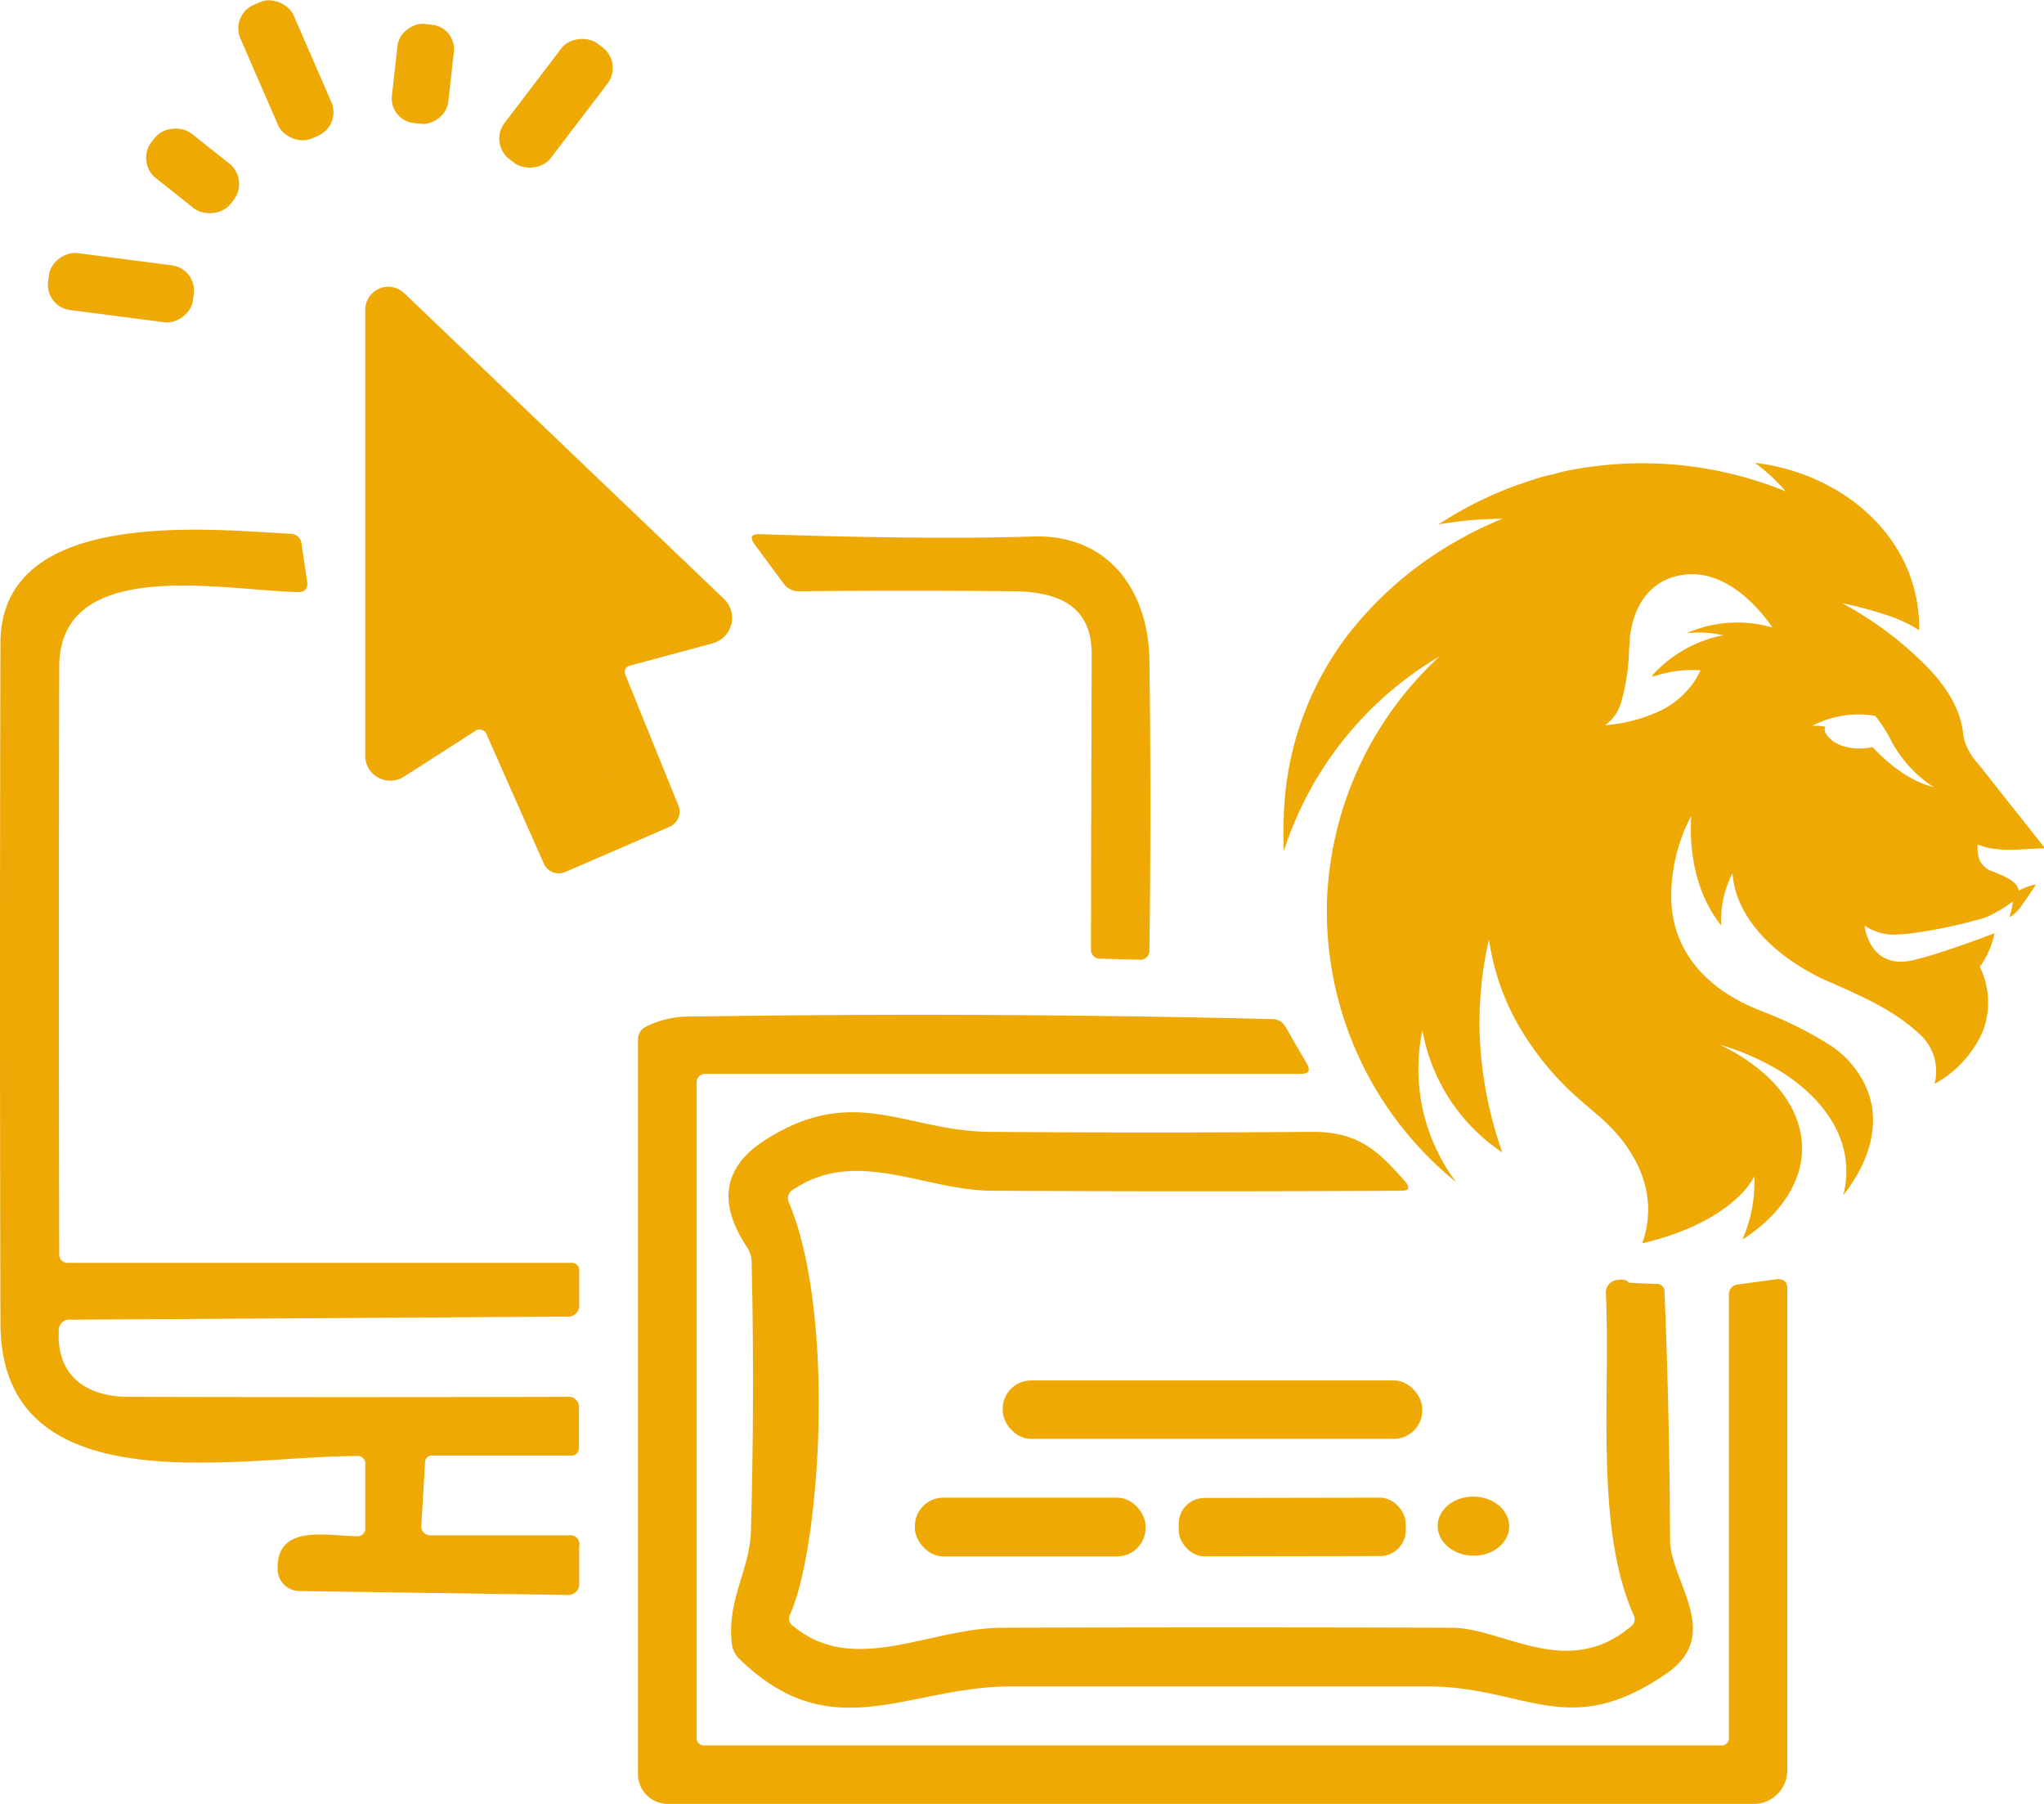 <svg id="Layer_1" data-name="Layer 1" xmlns="http://www.w3.org/2000/svg" viewBox="0 0 226.77 200.12"><defs><style>.cls-1{fill:#eea904;}</style></defs><rect class="cls-1" x="46.77" y="34.21" width="6.44" height="16.16" rx="2.83" transform="translate(-30.99 -11.05) rotate(-23.5)"/><rect class="cls-1" x="59.67" y="39.53" width="11.06" height="6.29" rx="2.72" transform="translate(-2.76 68.23) rotate(-83.6)"/><rect class="cls-1" x="71.91" y="42.73" width="16.13" height="6.44" rx="2.87" transform="translate(-23.33 47.23) rotate(-52.7)"/><rect class="cls-1" x="36.49" y="47.87" width="6.33" height="11.14" rx="2.89" transform="translate(-45.14 16.84) rotate(-51.6)"/><rect class="cls-1" x="28.52" y="58.3" width="6.37" height="16.2" rx="2.81" transform="translate(-56.51 54.8) rotate(-82.6)"/><path class="cls-1" d="M70.88,115.65l-7.8,5a2.8,2.8,0,0,1-3.85-.85,2.67,2.67,0,0,1-.43-1.5V68.82A2.56,2.56,0,0,1,63.12,67l35.47,33.91a2.92,2.92,0,0,1,.1,4.14,3,3,0,0,1-1.37.81l-9.07,2.44c-.6.16-.79.54-.55,1.14l5.84,14.39a1.83,1.83,0,0,1-1,2.38l-11.54,5a1.81,1.81,0,0,1-2.38-.91L72.33,116.1A.87.87,0,0,0,70.88,115.65Zm17.73-15.34L65.89,78.62c-.69-.67-1-.52-1,.44v31.68c0,.74.32.92,1,.54l6.44-3.86a2.85,2.85,0,0,1,3.88,1,3.36,3.36,0,0,1,.16.33l6,14c.34.8.89,1,1.63.48l1-.69a1.23,1.23,0,0,0,.5-1.69l-5.6-13a3.3,3.3,0,0,1,1.74-4.34,3.26,3.26,0,0,1,.44-.15l6.2-1.68C89.22,101.5,89.34,101,88.61,100.31Z" transform="translate(-18.28 -34.49)"/><path class="cls-1" d="M61.42,69.05,93.31,99.5c1,1,.86,1.68-.52,2l-8.71,2.36a4.64,4.64,0,0,0-3.27,5.69,4.44,4.44,0,0,0,.22.61L88.11,127c.43,1-.25.48-1.15,1.07l-2.29-.4c-1,.68-1.57,1.76-2.06.63l-6.58-17a4,4,0,0,0-5.22-2.09,4.78,4.78,0,0,0-.45.23l-9,5.41c-.9.54-1.35.29-1.35-.76V69.68C60,68.32,60.44,68.11,61.42,69.05Z" transform="translate(-18.28 -34.49)"/><path class="cls-1" d="M66.11,204.79l15.27,0A1,1,0,0,1,82.54,206v4a1.24,1.24,0,0,1-1.42,1.4l-29.64-.43a2.43,2.43,0,0,1-2.4-2.37c-.17-5.15,5.53-3.72,8.77-3.72a.84.84,0,0,0,.95-.95v-6.93a.83.83,0,0,0-.93-1c-12.76-.07-39.46,5.8-39.54-14.67q-.1-37.78,0-75.54c.06-15,22.78-12.61,32.14-12.09a1.22,1.22,0,0,1,1.27,1.16l.61,4.09c.13.83-.23,1.24-1.06,1.21-8.17-.16-26.42-4.09-26.44,8.29q-.08,32.58,0,65.21a.91.91,0,0,0,.91.91H81.61a.82.82,0,0,1,.93.93v3.62a1.25,1.25,0,0,1-1.42,1.41l-55,.34a1.18,1.18,0,0,0-1.32,1.28c-.24,4.84,2.93,7.26,7.71,7.28q24.35.06,48.69,0a1.15,1.15,0,0,1,1.31,1.3V195a.83.83,0,0,1-.93.94H66.32a.79.79,0,0,0-.89.85l-.4,6.84A1,1,0,0,0,66.11,204.79Z" transform="translate(-18.28 -34.49)"/><path class="cls-1" d="M132.8,94c8.41-.3,12.88,5.94,13,13.69q.21,16,0,32.19a1,1,0,0,1-1.11,1.06l-4.29-.11a1,1,0,0,1-1.08-1.12q0-9,.08-32.64c0-5.42-3.71-6.93-8.66-7q-11.89-.11-23.82,0a2,2,0,0,1-1.71-.86L102,94.87c-.57-.79-.38-1.17.59-1.13Q121.55,94.37,132.8,94Z" transform="translate(-18.28 -34.49)"/><path class="cls-1" d="M96.5,228.09H209.16a.82.82,0,0,0,.93-.93v-49a1.09,1.09,0,0,1,1-1.19l4.23-.58c.83-.11,1.25.25,1.25,1.08v53.39a3.72,3.72,0,0,1-3.73,3.72H92.37a3.31,3.31,0,0,1-3.31-3.31V149.86a1.57,1.57,0,0,1,.85-1.47A10.56,10.56,0,0,1,95,147.25q32.25-.5,64.46.28a1.63,1.63,0,0,1,1.44.86l2.38,4.11c.42.74.21,1.1-.63,1.1H96.5a.93.93,0,0,0-.93.93v72.63A.82.82,0,0,0,96.5,228.09Z" transform="translate(-18.28 -34.49)"/><path class="cls-1" d="M199,176.77c1,.06,2,.1,3,.13a.86.86,0,0,1,.95.93q.56,13.74.61,27.45c0,4.61,6,10.5-.46,14.89-10.93,7.47-15.57,1.36-26.52,1.38q-23.07,0-46.14,0c-11.53,0-19.89,7-30.19-3.11a2.75,2.75,0,0,1-.78-1.64c-.56-4.88,2-8.14,2.12-12.51q.42-14.9.08-29.8a3.13,3.13,0,0,0-.52-1.67q-4.94-7.46,2.06-11.9c9.87-6.29,15.55-.93,25-.88q17.9.13,35.77,0c5,0,7.25,2.13,10.21,5.53q.84,1-.45,1-22.69.12-45.29,0c-7.63,0-15.13-4.86-22.17-.13a1.1,1.1,0,0,0-.45,1.49c5.18,12.44,3.46,38.06.13,45.58a1,1,0,0,0,.34,1.36c6.74,5.57,15.12.19,23.16.17q24.93-.08,49.87,0c5.71,0,12.77,5.83,19.88-.13a1,1,0,0,0,.3-1.3c-4.32-9.76-2.53-24.28-3.07-35.68a1.38,1.38,0,0,1,1.08-1.43Q198.63,176.26,199,176.77Z" transform="translate(-18.28 -34.49)"/><rect class="cls-1" x="111.24" y="153.12" width="46.55" height="6.48" rx="3.15"/><rect class="cls-1" x="101.5" y="166.12" width="25.59" height="6.52" rx="3.15"/><rect class="cls-1" x="149.05" y="200.62" width="25.18" height="6.48" rx="2.85" transform="translate(-18.63 -34.2) rotate(-0.1)"/><ellipse class="cls-1" cx="181.75" cy="203.77" rx="3.28" ry="3.97" transform="translate(-43.13 347.81) rotate(-89.1)"/><path class="cls-1" d="M176.09,148.78h0a20.83,20.83,0,0,0,3.75,16.84c.09.13.08.14,0,0A38.67,38.67,0,0,1,165.49,136c0-.39,0-.79,0-1.19A38.76,38.76,0,0,1,178,107.29h0a38.92,38.92,0,0,0-17.29,21.6h0v0c-.06-1.27-.06-2.56,0-3.84a34.81,34.81,0,0,1,7-20,40.57,40.57,0,0,1,13-11c.24-.13.48-.3.73-.41s.82-.4,1.07-.52c.8-.39,1.62-.75,2.45-1.09h0s0,0,0,0a42.54,42.54,0,0,0-7.12.63h0l1.21-.74a40.86,40.86,0,0,1,9.18-4.17,15.37,15.37,0,0,1,2.18-.61c.19,0,.39-.12.56-.15.42-.08.84-.23,1.22-.3,1.06-.2,2-.35,2.86-.46a42.16,42.16,0,0,1,21.34,2.76h0v0a19.71,19.71,0,0,0-3.42-3.16,0,0,0,0,1,0,0h0c9.41,1.08,18.13,8,18.23,18.15,0,.14,0,.28,0,.42s0,0,0,0a15.28,15.28,0,0,0-3.69-1.71,40.77,40.77,0,0,0-4.85-1.29s0,0,0,0a39,39,0,0,1,9.25,6.89c2,2,3.82,4.58,4.16,7.45a6.06,6.06,0,0,0,.15.88,6.9,6.9,0,0,0,1.55,2.62q3.71,4.68,7.4,9.35v0h0c-2.52,0-5.1.56-7.48-.43a0,0,0,0,0,0,0h0a4.21,4.21,0,0,0,.13,1.47,2.3,2.3,0,0,0,1.6,1.54c.91.39,2.68,1,2.83,2.11,0,0,0,0,0,0a6.47,6.47,0,0,1,1.9-.69s0,0,0,0h0c-.46.75-.95,1.47-1.47,2.18a4.19,4.19,0,0,1-1.46,1.47s0,0,0,0a12,12,0,0,0,.38-1.76s0,0,0,0h0a15.71,15.71,0,0,1-2.81,1.68,7.51,7.51,0,0,1-1.29.4c-2,.54-4.09,1-6.17,1.31a21,21,0,0,1-2.88.29,5.83,5.83,0,0,1-3.31-1h0c.47,3.06,2.53,4.61,5.61,3.78.65-.17,1.31-.34,1.93-.53q3.48-1.09,6.88-2.41h0a9.85,9.85,0,0,1-1.61,3.71.06.06,0,0,0,0,.06,9,9,0,0,1,.27,7.22,12.32,12.32,0,0,1-5.31,5.72s0,0,0,0a5.57,5.57,0,0,0-1.79-5.63c-2.93-2.71-6.71-4.27-10.3-5.86a23.47,23.47,0,0,1-3-1.63c-3.58-2.25-7-5.79-7.33-10.23,0,0,0,0,0,0a11.25,11.25,0,0,0-1.25,5.78s0,0,0,0c-2.71-3.34-3.61-8-3.32-12.13,0,0,0,0,0,0s-.15.25-.22.38a19.2,19.2,0,0,0-2,9c.21,5.75,4,9.66,9.05,11.85.82.35,2.13.85,3.15,1.3a41.38,41.38,0,0,1,5.4,2.87,10.84,10.84,0,0,1,3.35,3.42c2.79,4.47,1.14,9.42-1.87,13.24,0,0,0,0,0,0,1.62-6.35-2.74-11.44-7.9-14.29a28.07,28.07,0,0,0-5.8-2.41h0s0,0,0,0c3.5,1.66,7.11,4.45,8.51,8.19,2.1,5.61-1.46,10.55-6,13.42h0s0,0,0,0a15.75,15.75,0,0,0,1.32-7s0,0,0,0a10,10,0,0,1-1.17,1.66c-2.88,3.08-7.13,4.76-11.16,5.74-.07,0-.1,0-.07-.08,1.89-5.48-.75-10.48-4.83-14l-1.89-1.62a32.24,32.24,0,0,1-6-6.78,26.8,26.8,0,0,1-4.3-11.1c0-.11,0-.11-.05,0a41.56,41.56,0,0,0-1,10.35,44.27,44.27,0,0,0,2.51,13.17s0,0,0,0h0A20.63,20.63,0,0,1,176.09,148.78Zm25.55-39.42a14.2,14.2,0,0,1,7.89-4.42s0,0,0,0,0,0,0,0l-.15,0a12,12,0,0,0-4-.21s0,0,0,0,0,0,0,0h0a14.05,14.05,0,0,1,9.54-.64s0,0,0,0,0,0,0,0c-2.07-3-5.5-6.19-9.41-5.89s-6,3.24-6.4,7c0,.49-.09,1-.11,1.63a21.81,21.81,0,0,1-.86,5.52,4.54,4.54,0,0,1-1.79,2.58s0,0,0,0,0,0,0,0a17.33,17.33,0,0,0,5.41-1.29,9.65,9.65,0,0,0,4.65-3.8c.1-.17.28-.51.54-1,0,0,0,0,0,0a13.48,13.48,0,0,0-5.31.71S201.61,109.39,201.64,109.36Zm19.12,5.76a.9.9,0,0,0,.07.71c1,1.64,3.48,1.93,5.19,1.52,0,0,0,0,0,0,1.78,1.9,4.21,3.85,6.81,4.44,0,0,0,0,0,0l-.16-.11-.19-.1a14,14,0,0,1-4.31-4.79,16.22,16.22,0,0,0-1.85-2.9l0,0a11.24,11.24,0,0,0-7,1.11,0,0,0,0,0,0,0,0,0,0,0,0,0,0,5.71,5.71,0,0,1,1.37.08S220.77,115.1,220.76,115.12Z" transform="translate(-18.28 -34.49)"/></svg>